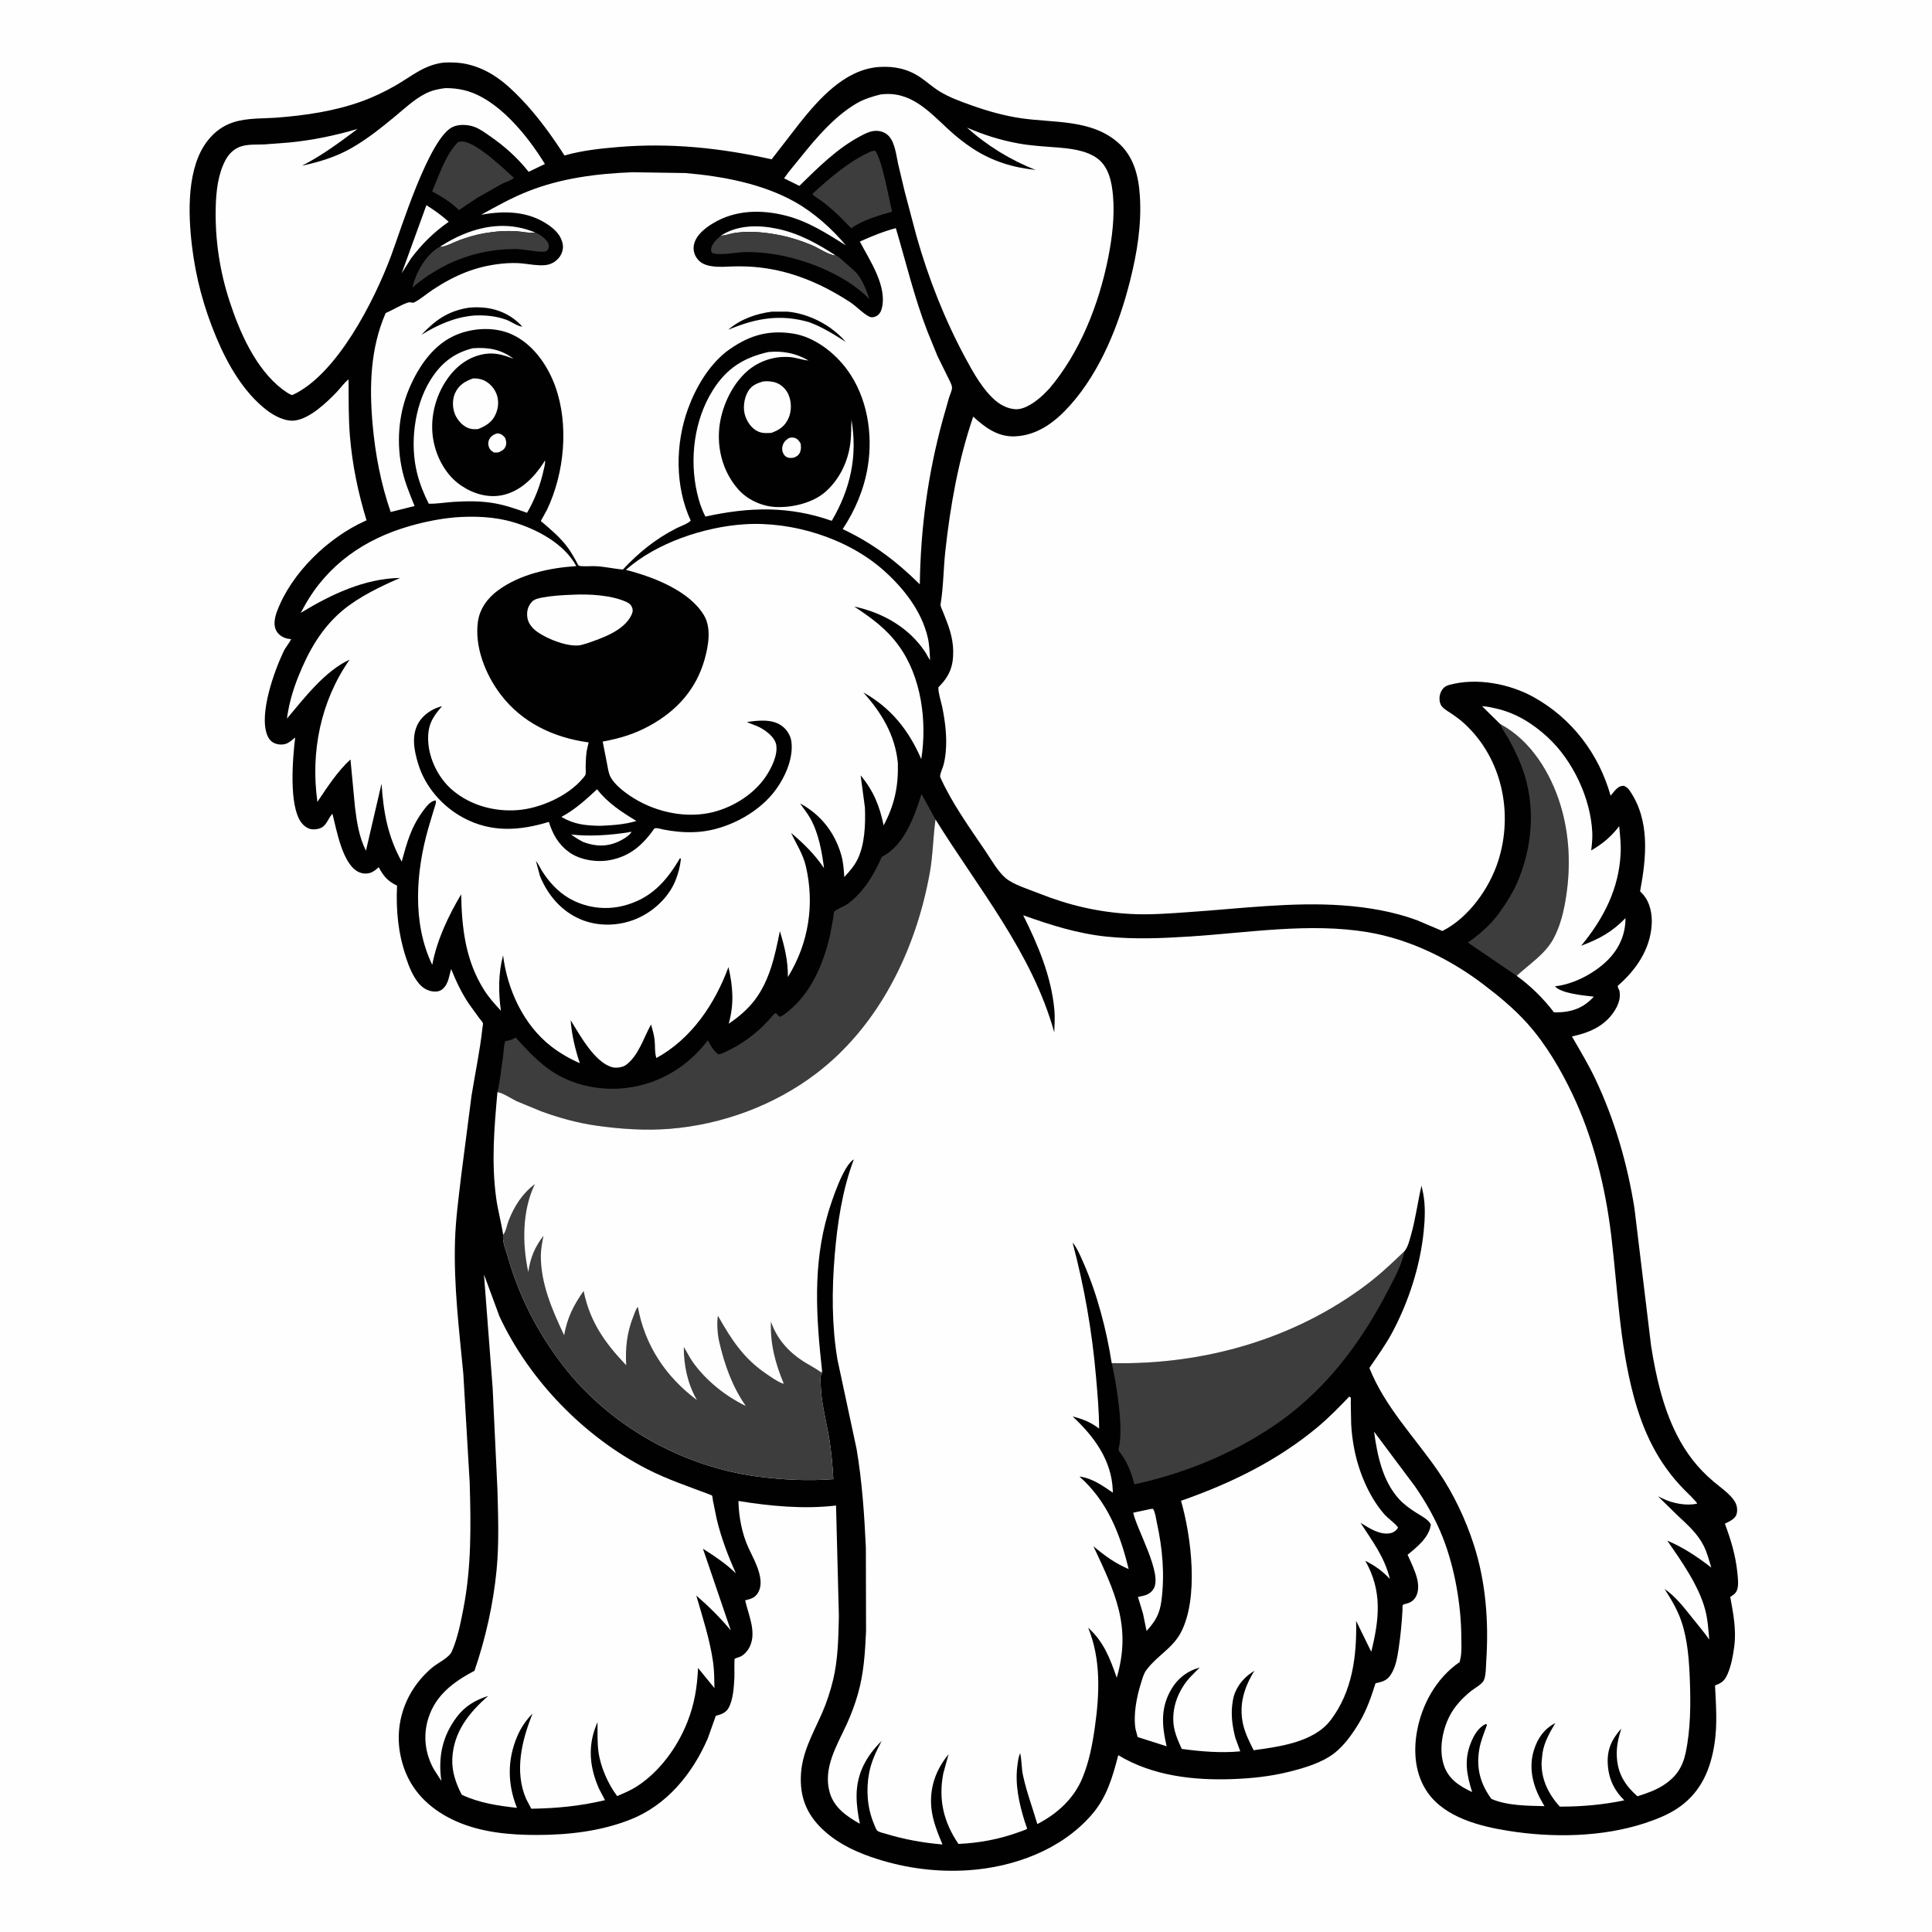 <svg version="1.1" xmlns="http://www.w3.org/2000/svg" style="display: block;" viewBox="0 0 2048 2048" width="1024" height="1024">
<path transform="translate(0,0)" fill="rgb(254,254,254)" d="M -0 -0 L 2048 0 L 2048 2048 L -0 2048 L -0 -0 z"/>
<path transform="translate(0,0)" fill="rgb(1,1,1)" d="M 470.363 66.355 C 478.646 65.873 487.384 66.241 495.5 68.113 C 519.096 73.555 535.922 87.689 552.219 104.633 C 569.718 122.828 584.707 143.617 598.38 164.811 C 616.664 159.632 635.527 157.513 654.402 155.919 C 710.163 151.207 763.499 156.697 817.948 168.896 L 847.163 131.157 C 867.972 105.035 894.978 74.373 930.363 71.124 L 932.25 70.986 C 948.083 69.977 962.487 73.076 975.73 82.072 C 982.576 86.722 988.706 92.378 995.752 96.751 C 1006.18 103.22 1018.37 107.58 1029.88 111.68 C 1046.87 117.734 1064.63 122.757 1082.5 125.357 C 1117.34 130.426 1156.38 126.306 1184.84 150.864 C 1201.88 165.565 1206.99 186.453 1208.33 208.012 C 1210.21 238.278 1205.39 267.75 1198.07 297 C 1186.36 343.762 1166.87 393.216 1134.41 429.592 C 1118.82 447.07 1099.82 461.713 1075.47 462.565 C 1057.6 463.19 1044.13 453.11 1031.64 441.648 C 1015.95 487.402 1007.27 536.596 1002.05 584.57 C 1000.05 602.942 1000.11 622.114 997.102 640.241 C 996.682 642.769 998.55 645.893 999.5 648.312 C 1002.15 655.057 1004.96 661.777 1007.01 668.734 C 1009.01 675.509 1010.35 682.926 1010.44 690 C 1010.64 706.736 1006.41 716.79 994.688 728.659 C 994.683 735.38 997.39 742.719 998.773 749.331 C 1001.94 764.484 1003.96 781.267 1002.55 796.719 C 1002.1 801.677 1001.35 806.705 999.99 811.5 C 999.283 813.984 995.8 821.823 996.688 823.809 C 1008.9 851.133 1027.86 877.456 1044.62 902.186 C 1050.77 911.269 1057.55 923.552 1065.88 930.7 C 1074.13 937.776 1090.93 942.887 1101.16 946.961 C 1132.72 959.531 1164 966.911 1197.97 968.805 C 1219.55 970.009 1240.52 968.208 1262 966.733 C 1315.01 963.093 1370.07 955.922 1423.09 959.738 C 1449.88 961.665 1476.86 966.198 1502.14 975.5 L 1528.93 986.885 L 1529.75 986.475 C 1557.01 972.529 1578.9 941.51 1588.09 912.898 C 1604.42 862.109 1592.35 803.979 1552.47 767.178 C 1547.74 762.814 1542.66 759.213 1537.33 755.641 C 1533.9 753.347 1528.83 750.584 1527.13 746.671 C 1525.32 742.515 1525.62 737.247 1527.58 733.224 C 1529.51 729.282 1532.04 727.235 1536.27 726.058 C 1565.03 718.061 1600.12 724.73 1625.81 739.006 C 1666.28 761.501 1694.86 799.12 1707.29 843.434 L 1712.38 837.378 C 1715.46 834.384 1717.23 833.03 1721.5 832.998 C 1723.95 834.313 1725.63 835.335 1727.24 837.653 C 1749.4 869.479 1745.26 909.056 1738.57 944.824 L 1741.41 947.771 C 1749.22 956.554 1751.61 969.028 1750.85 980.455 C 1749.11 1006.74 1734.23 1028.21 1714.89 1045 L 1715.16 1046.93 C 1715.59 1048.27 1716.45 1049.01 1716.73 1050.5 C 1718.25 1058.48 1715.19 1065.94 1710.84 1072.49 C 1700.39 1088.22 1683.95 1094.94 1666.28 1098.67 C 1674.88 1113.52 1683.81 1128.33 1691.16 1143.84 C 1711.52 1186.78 1725.24 1234.17 1732.62 1281.07 L 1750.23 1426.71 C 1755.28 1458.64 1762.7 1491.78 1777.4 1520.77 C 1787.33 1540.34 1799.58 1556.25 1816.31 1570.42 C 1823.56 1576.56 1833.48 1583.21 1838.66 1591.22 C 1841.23 1595.2 1842.16 1600.4 1840.87 1605 C 1839.51 1609.86 1833.74 1612.59 1829.61 1614.59 L 1828.43 1615.15 C 1834.93 1632.62 1839.77 1648.47 1841.67 1667.12 C 1842.18 1672.09 1843.06 1679.26 1841.74 1684.11 C 1840.59 1688.36 1838.64 1689.91 1835.1 1692.2 L 1834.15 1692.8 C 1837.3 1710.25 1840.73 1727.4 1838.39 1745.24 C 1837.07 1755.27 1835.24 1765.57 1831.14 1774.89 C 1828.45 1781.02 1825.55 1783.79 1819.28 1786.13 L 1818.01 1786.58 C 1818.99 1806.91 1820.59 1827.75 1817.52 1847.97 C 1813.42 1874.96 1803.76 1898.33 1781.17 1914.86 C 1770.19 1922.89 1756.85 1928.26 1744 1932.5 C 1698.7 1947.46 1645.96 1948.29 1599.04 1940.79 C 1568.81 1935.97 1532.06 1926.74 1513.42 1900.24 C 1500.27 1881.54 1498.12 1858 1501.95 1836 C 1507.04 1806.86 1522.52 1778.97 1546.99 1762.05 L 1546.79 1764 L 1548.35 1757 C 1549.58 1750.14 1549.11 1742.57 1549.07 1735.62 C 1548.83 1700.92 1542.1 1662.1 1529.46 1629.85 C 1522.11 1611.1 1511.36 1592.02 1499.88 1575.55 L 1456.55 1517.6 C 1460.01 1542.64 1465.46 1569.66 1482.96 1589 C 1488.29 1594.89 1495.21 1599.71 1501.87 1603.95 C 1506.7 1607.02 1514.2 1610.71 1516.75 1616 C 1515.18 1629.51 1502.02 1640.04 1492.09 1648.13 C 1495.57 1655.8 1499.45 1663.7 1501.76 1671.82 C 1503.66 1678.47 1504.35 1687.04 1500.56 1693.11 C 1497.51 1698.01 1493.82 1699.29 1488.51 1700.56 C 1485.94 1701.17 1486.85 1704.06 1486.72 1706.48 C 1485.94 1720.47 1484.66 1734.26 1482.53 1748.12 C 1481.12 1757.36 1479.47 1767.29 1474.29 1775.23 C 1470.53 1781.01 1466.08 1782.62 1459.6 1784.01 L 1458.15 1784.3 C 1453.43 1799.06 1448.78 1812.77 1440.77 1826.16 C 1433.97 1837.53 1425.22 1849.99 1414.71 1858.24 C 1401.43 1868.66 1382.51 1874.18 1366.36 1878.19 C 1346.65 1883.09 1326.65 1885.19 1306.39 1885.92 C 1264.76 1887.42 1221.59 1882.41 1185.4 1860.57 C 1179.27 1884.03 1173.4 1905.09 1157.11 1923.84 C 1124.89 1960.93 1074.62 1979.3 1026.57 1982.53 C 993.952 1984.73 961.179 1980.56 930.063 1970.68 C 909.904 1964.28 890.62 1955.75 874.646 1941.61 C 857.294 1926.26 848.694 1908.89 848.87 1885.53 C 849.068 1859.35 860.948 1839.66 871.146 1816.54 C 876.205 1805.08 880.198 1792.93 883.132 1780.75 C 888.38 1758.97 888.756 1735.36 889.248 1713.06 L 886.234 1595.92 C 852.136 1599.98 816.528 1596.56 782.784 1591.11 C 783.107 1607.8 786.495 1625.78 793.519 1640.99 C 797.392 1649.38 802.033 1657.69 804.525 1666.63 C 806.579 1674 807.523 1681.71 803.414 1688.58 C 800.552 1693.35 796.492 1694.77 791.358 1696.07 L 789.907 1696.42 C 793.21 1711.46 801.775 1728.82 795.344 1744.28 C 793.324 1749.14 788.95 1754.67 783.848 1756.48 C 782.986 1756.79 779.308 1757.84 778.788 1758.5 C 778.267 1759.17 778.62 1774.91 778.502 1777.61 C 778.066 1787.53 777.254 1802.25 772.025 1811 C 769.316 1815.54 764.7 1817.2 759.862 1818.56 L 758.766 1818.86 L 750.367 1842.52 C 734.174 1880.22 706.819 1913.68 667.986 1928.91 C 636.46 1941.28 602.491 1945.1 568.846 1945.14 C 540.008 1945.17 509.896 1942.38 483.257 1930.49 C 458.847 1919.59 438.657 1901.95 429.068 1876.48 C 414.12 1836.79 426.138 1794.47 458.435 1767.48 C 464.214 1762.65 475.979 1757.34 478.898 1750.72 C 485.019 1736.84 488.237 1720.59 491.119 1705.75 C 499.863 1660.71 499.203 1617.08 497.885 1571.5 L 491.143 1456.3 C 486.636 1409.12 480.833 1362.31 482.351 1314.8 C 483.097 1291.47 486.282 1268.65 488.982 1245.5 L 499.828 1161.55 C 503.684 1137.73 508.788 1113.62 511.413 1089.67 C 511.499 1088.89 512.193 1085.21 511.936 1084.57 C 511.308 1083.03 509.071 1080.68 508.033 1079.26 L 497.106 1064.16 C 489.2 1052.42 483.527 1040.36 478.281 1027.26 C 475.989 1034.27 475.612 1042.19 469.959 1047.71 C 467.317 1050.28 464.547 1051.15 460.89 1051.11 C 454.596 1051.04 448.708 1047.85 444.611 1043.17 C 437.711 1035.27 433.293 1024.25 430.107 1014.39 C 422.112 989.65 419.614 964.642 420.889 938.812 C 410.857 933.937 406.561 928.839 401.464 919.275 C 398.774 921.638 396.175 924.034 392.708 925.164 C 387.914 926.727 382.828 926.085 378.512 923.482 C 362.579 913.872 356.634 879.068 352.424 862.627 C 348.511 866.491 347.099 872.299 342.829 875.96 C 339.551 878.772 333.935 879.617 329.776 878.937 C 325.61 878.257 321.69 875.055 319.249 871.739 C 306.048 853.81 310.219 803.593 312.908 781.775 C 310.314 783.937 307.63 786.296 304.606 787.836 C 300.844 789.753 295.402 789.608 291.5 788.045 C 287.241 786.34 284.683 783.043 283.098 778.824 C 274.57 756.121 290.694 711.435 300.598 690.595 C 302.825 685.908 306.45 682.143 308.594 677.5 C 306.407 677.361 304.533 677.062 302.449 676.342 C 298.035 674.818 294.254 671.847 292.335 667.489 C 289.76 661.645 291.415 654.134 293.519 648.426 C 308.606 607.501 347.806 569.907 387.116 552.202 L 388.541 551.567 C 379.688 522.713 373.537 493.113 370.992 463.016 C 369.286 442.851 369.639 422.411 369.49 402.19 C 364.913 405.556 361.041 411.322 357.026 415.5 C 346.399 426.56 328.9 443.374 313 445.708 C 302.669 447.225 290.7 440.932 282.692 434.737 C 258.093 415.71 241.227 386.147 229.381 357.901 C 216.117 326.275 207.523 294.521 203.463 260.459 C 199.391 226.295 197.685 177.117 220.5 148.614 C 227.726 139.587 236.397 133.21 247.446 129.597 C 262.069 124.814 279.652 125.805 295 124.58 C 324.635 122.213 355.064 117.671 383.105 107.569 C 395.57 103.078 407.601 97.321 419.103 90.746 C 436.59 80.75 449.501 68.804 470.363 66.355 z"/>
<path transform="translate(0,0)" fill="rgb(254,254,254)" d="M 526.369 459.5 L 527.809 459.48 C 531.229 459.687 533.103 461.458 535.281 463.85 C 536.653 467.215 537.306 470.009 535.809 473.5 C 534.417 476.748 531.555 478.123 528.51 479.5 C 526.869 479.821 525.168 479.674 523.5 479.657 C 521.974 478.612 520.439 477.657 519.39 476.091 C 517.593 473.409 517.071 469.738 518.227 466.688 C 519.688 462.828 522.723 460.925 526.369 459.5 z"/>
<path transform="translate(0,0)" fill="rgb(254,254,254)" d="M 835.957 464.5 C 837.957 463.774 839.689 463.628 841.774 464.033 C 845.223 464.703 846.982 467.338 848.7 470.126 C 849.07 473.208 849.373 476.009 848.234 478.977 C 846.895 482.467 844.802 483.752 841.5 485.127 C 839.798 485.428 837.724 485.581 836 485.235 C 833.755 484.784 832.171 483.603 830.901 481.697 C 829.383 479.42 828.81 476.38 829.335 473.705 C 830.194 469.327 832.397 466.964 835.957 464.5 z"/>
<path transform="translate(0,0)" fill="rgb(254,254,254)" d="M 466.024 261.802 C 474.085 256.491 481.981 252.143 490.906 248.451 C 516.273 237.958 541.728 235.867 567.316 246.454 L 566.416 246.572 C 560.229 247.29 554.118 245.603 547.94 245.184 C 536.048 244.378 524.708 245.303 513 247.351 C 504.18 248.893 495.677 251.438 487.274 254.494 C 481.12 256.731 472.503 261.742 466.024 261.802 z"/>
<path transform="translate(0,0)" fill="rgb(254,254,254)" d="M 665.711 882.388 C 666.572 881.884 668.486 881.951 669.5 881.861 C 667.06 885.911 660.62 889.732 656.433 891.729 C 643.654 897.825 631.439 897.469 618.406 892.623 C 613.684 890.271 609.709 887.742 605.473 884.622 C 625.047 886.851 646.304 885.334 665.711 882.388 z"/>
<path transform="translate(0,0)" fill="rgb(254,254,254)" d="M 764.065 249.86 C 781.683 238.28 804.024 238.288 824.09 242.536 C 847.041 247.395 866.444 258.211 885.915 270.811 C 879.855 271.074 867.573 262.91 861.427 260.293 C 848.614 254.839 835.53 250.791 821.788 248.395 C 807.698 245.939 793.063 244.794 778.854 246.933 C 774.414 247.601 770.098 249.344 765.651 249.74 L 764.065 249.86 z"/>
<path transform="translate(0,0)" fill="rgb(254,254,254)" d="M 452.006 217.507 C 460.599 222.898 468.105 228.285 475.675 235.101 C 459.723 246.252 447.506 258.33 435.756 273.878 L 425.774 289.737 L 452.006 217.507 z"/>
<path transform="translate(0,0)" fill="rgb(254,254,254)" d="M 632.923 836.669 C 644.252 851.276 659.052 860.822 674.601 870.25 C 662.397 874.053 649.029 874.803 636.354 875.392 C 620.641 875.12 608.915 874.022 595.044 865.966 C 609.38 858.385 621.118 847.603 632.923 836.669 z"/>
<path transform="translate(0,0)" fill="rgb(254,254,254)" d="M 1220.12 1599.5 L 1222.36 1599.48 C 1224.79 1603.76 1225.27 1609.23 1226.31 1614 C 1232.31 1641.48 1234.83 1668.95 1231.13 1697 C 1229.29 1711 1224.8 1718.45 1215.41 1728.88 L 1211.58 1710.25 L 1206.25 1692.82 L 1207.31 1692.61 L 1209 1692.26 C 1214.79 1691.12 1219.2 1689.72 1222.67 1684.5 C 1232.97 1668.97 1204.75 1620.89 1201.28 1603.52 L 1220.12 1599.5 z"/>
<path transform="translate(0,0)" fill="rgb(254,254,254)" d="M 501.52 401.108 C 505.616 401.171 509.231 401.455 513 403.2 C 518.946 405.953 523.902 411.443 526.28 417.5 C 529.082 424.637 528.411 432.696 525.184 439.594 C 521.368 447.754 514.721 451.693 506.722 454.84 C 502.742 455.131 499.429 455.103 495.704 453.5 C 489.662 450.9 484.34 444.567 482.053 438.5 C 479.452 431.604 479.417 423.115 482.549 416.415 C 486.474 408.017 493.203 404.056 501.52 401.108 z"/>
<path transform="translate(0,0)" fill="rgb(254,254,254)" d="M 809.313 404.292 C 813.748 403.931 819.015 404.236 823.21 405.894 C 828.637 408.039 833.37 412.76 835.725 418.076 C 839.074 425.635 839.275 435.447 835.98 443.015 C 832.156 451.796 826.252 455.718 817.656 458.89 C 812.335 459.105 808.019 459.533 803.047 457.137 C 796.783 454.119 792.177 447.419 789.996 440.973 C 787.324 433.074 788.599 423.035 792.487 415.744 C 796.256 408.678 801.975 406.337 809.313 404.292 z"/>
<path transform="translate(0,0)" fill="rgb(61,61,61)" d="M 466.024 261.802 C 472.503 261.742 481.12 256.731 487.274 254.494 C 495.677 251.438 504.18 248.893 513 247.351 C 524.708 245.303 536.048 244.378 547.94 245.184 C 554.118 245.603 560.229 247.29 566.416 246.572 L 567.316 246.454 C 572.013 248.102 579.255 253.533 581.253 258.171 C 582.232 260.445 581.701 261.671 581.23 264 C 579.298 266.19 579.233 266.741 576.156 266.817 C 566.431 267.058 556.303 264.01 546.293 264.006 C 504.704 263.987 468.674 278.232 437.079 304.799 C 440.958 289.176 450.691 270.921 465.037 262.204 L 466.024 261.802 z"/>
<path transform="translate(0,0)" fill="rgb(61,61,61)" d="M 764.065 249.86 L 765.651 249.74 C 770.098 249.344 774.414 247.601 778.854 246.933 C 793.063 244.794 807.698 245.939 821.788 248.395 C 835.53 250.791 848.614 254.839 861.427 260.293 C 867.573 262.91 879.855 271.074 885.915 270.811 L 886.644 270.962 C 889.655 272.369 893.101 276.053 895.647 278.3 C 900.212 282.328 906.041 286.671 909.692 291.524 C 915.125 298.745 918.731 308.692 921.691 317.136 C 895.096 289.69 847.329 271.691 809.5 268.05 C 802.466 267.373 795.265 267.052 788.205 267.254 C 780.873 267.463 759.879 271.549 754.324 267.679 C 753.954 266.49 753.858 266.417 753.816 265 C 753.643 259.147 760.077 253.267 764.065 249.86 z"/>
<path transform="translate(0,0)" fill="rgb(61,61,61)" d="M 485.651 150.5 L 488.723 150.022 C 503.102 148.887 533.615 178.514 544.747 188.502 C 542.488 191.133 535.173 193.254 531.838 194.988 L 505.222 210.13 L 486.531 222.693 C 477.978 214.282 468.511 208.621 458.075 202.857 C 465.558 185.813 472.28 163.771 485.651 150.5 z"/>
<path transform="translate(0,0)" fill="rgb(61,61,61)" d="M 923.406 160.5 L 927.5 159.579 C 934.826 167.79 942.444 211.447 945.644 224.394 C 931.405 228.512 915.83 232.837 903.426 241.169 L 902.259 241.967 L 893.318 232.652 C 887.041 226.38 880.414 220.4 873.421 214.936 C 869.512 211.881 864.335 209.22 861.041 205.595 C 879.639 188.669 900.195 170.675 923.406 160.5 z"/>
<path transform="translate(0,0)" fill="rgb(254,254,254)" d="M 606.745 630.454 C 623.943 629.509 647.885 630.764 663.804 637.994 C 667.053 639.469 668.963 641.015 670.183 644.427 C 671.204 647.282 670.433 649.777 669.104 652.442 C 660.96 668.764 638.216 676.46 622.222 681.98 L 615.5 683.88 C 602.49 686.298 580.582 677.54 569.902 670.063 C 564.641 666.38 559.91 661.087 559.002 654.5 C 558.145 648.279 559.554 642.559 563.87 637.882 C 566.544 634.984 571.382 634.08 575.083 633.391 C 585.631 631.427 596.058 630.843 606.745 630.454 z"/>
<path transform="translate(0,0)" fill="rgb(254,254,254)" d="M 501.246 369.15 C 517.202 367.979 531.29 370.249 544.226 380.266 C 534.204 376.42 525.197 373.57 514.305 375.165 C 497.632 377.605 484.135 387.62 474.558 401.112 C 461.175 419.966 455.131 444.541 459.523 467.395 C 463.052 485.758 473.075 504.013 488.694 514.642 C 501.745 523.523 517.756 528.288 533.5 524.667 C 552.044 520.402 566.196 506.016 576.159 490.616 C 576.555 489.69 577.166 488.962 577.757 488.151 C 578.132 491.534 576.909 495.313 576.19 498.611 C 572.761 514.353 566.842 529.685 558.682 543.594 C 547.246 539.534 536.088 535.609 524.081 533.482 C 509.879 530.965 495.342 531.109 481 531.989 C 472.261 532.526 463.254 534.168 454.532 533.975 C 449.258 523.655 444.96 512.855 442.138 501.595 C 434.355 470.545 439.054 431.062 455.837 403.59 C 466.875 385.522 480.64 374.259 501.246 369.15 z"/>
<path transform="translate(0,0)" fill="rgb(254,254,254)" d="M 814.464 373.145 C 829.667 371.7 843.882 374.461 857.058 382.139 C 850.62 381.668 844.273 379.084 837.612 378.537 C 821.26 377.194 804.94 382.414 792.488 393.088 C 775.132 407.967 763.822 433.655 762.239 456.262 C 760.653 478.909 767.466 501.612 782.557 518.722 C 792.156 529.606 807.261 536.58 821.668 537.406 C 839.417 538.424 861.91 533.144 875.408 520.997 C 890.018 507.849 898.761 489.588 901.358 470.233 C 902.459 462.03 902.189 453.292 902.606 445 C 909.166 483.756 901.529 518.281 881.692 552.105 C 836.378 536.148 794.14 537.402 747.802 547.583 C 743.593 539.571 740.985 531.47 738.966 522.651 C 730.675 486.426 735.779 445.103 755.774 413.408 C 770.259 390.448 788.297 379.099 814.464 373.145 z"/>
<path transform="translate(0,0)" fill="rgb(61,61,61)" d="M 1590.35 767.593 C 1622.62 784.76 1643.77 819.272 1654.19 853.482 C 1663.66 884.533 1665.08 917.507 1660.27 949.5 C 1657.92 965.111 1654.17 981.467 1646.53 995.405 C 1637.68 1011.57 1620.88 1022.17 1607.74 1034.44 L 1556.02 999.156 C 1568.13 990.674 1580.48 980.013 1589.11 967.908 C 1597.43 956.234 1604.82 944.599 1610.15 931.248 C 1626.2 891.031 1627.81 845.617 1610.22 805.631 C 1606.77 797.796 1602.85 789.759 1598.63 782.308 C 1595.97 777.619 1592.86 773.573 1590.74 768.549 L 1590.35 767.593 z"/>
<path transform="translate(0,0)" fill="rgb(254,254,254)" d="M 1590.35 767.593 L 1571.21 748.774 C 1575.74 748.602 1580.72 749.917 1585.14 750.881 C 1606.49 755.536 1624.55 766.773 1640.48 781.408 C 1667.28 806.04 1686.27 846.304 1687.89 882.68 C 1688.17 888.938 1687.47 895.311 1686.74 901.521 C 1699.13 894.236 1707.58 887.227 1716.4 875.83 C 1717.33 885.366 1718.41 894.94 1717.95 904.533 C 1716.15 941.947 1700.2 973.11 1676.85 1001.6 L 1676.06 1002.56 C 1695.2 995.363 1708.83 988.008 1723.08 973.252 C 1723.17 990.085 1716.64 1005.07 1704.85 1017.13 C 1690.98 1031.33 1668.15 1043.5 1648.35 1045.5 C 1654.37 1053.05 1679.32 1055.34 1688.56 1056.39 L 1689.5 1056.49 C 1678.69 1068.52 1666.05 1072.99 1649.96 1073.17 L 1647.16 1073.02 C 1636.46 1058.79 1622.26 1044.83 1607.74 1034.44 C 1620.88 1022.17 1637.68 1011.57 1646.53 995.405 C 1654.17 981.467 1657.92 965.111 1660.27 949.5 C 1665.08 917.507 1663.66 884.533 1654.19 853.482 C 1643.77 819.272 1622.62 784.76 1590.35 767.593 z"/>
<path transform="translate(0,0)" fill="rgb(61,61,61)" d="M 1488.84 1326.28 C 1485.88 1341.29 1477.5 1356.17 1470.47 1369.67 C 1441.02 1426.19 1402.7 1476.25 1349.36 1512.02 C 1304.97 1541.79 1254.64 1562.12 1202.57 1573.45 C 1199.52 1562.29 1196.03 1552.41 1189.5 1542.7 C 1188.24 1540.83 1185.15 1537.86 1185.76 1535.73 C 1191.53 1515.51 1183.28 1465.29 1178.44 1444.96 L 1179.27 1444.98 C 1275.48 1446.99 1372 1419.84 1449.23 1361.32 C 1463.37 1350.61 1476.08 1338.56 1488.84 1326.28 z"/>
<path transform="translate(0,0)" fill="rgb(61,61,61)" d="M 527.275 1157.83 C 530.222 1145.04 531.624 1131.01 533.48 1117.95 C 534.098 1113.6 533.897 1107.42 535.811 1103.5 C 539.625 1103.17 542.234 1102.23 545.643 1100.48 L 546.755 1099.9 C 556.821 1111.24 566.925 1121.95 578.96 1131.29 C 602.914 1149.88 635.364 1157.07 665.159 1153.13 C 699.76 1148.56 729.446 1130.32 750.399 1102.7 C 753.125 1108.21 755.525 1112.4 760.151 1116.54 C 761.311 1117.58 760.92 1117.69 762.194 1117.51 C 766.191 1116.92 771.054 1114.08 774.685 1112.24 C 792.031 1103.45 806.821 1091.14 819.327 1076.28 C 820.526 1074.85 820.675 1074.77 822.5 1073.87 C 823.945 1075.54 825.09 1076.77 827 1077.9 C 832.026 1075.38 836.216 1071.52 840.371 1067.78 C 861.037 1049.17 873.018 1020.08 879.415 993.554 L 883.153 973.822 C 883.276 972.999 883.89 966.811 884.225 966.474 C 887.299 963.384 895.074 960.83 899 957.879 C 915.644 945.371 926.622 926.997 934.749 908.216 L 936.191 907.46 C 958.711 895.47 969.75 864.66 976.797 841.696 L 991.66 868.629 C 989.053 887.635 988.95 906.71 985.5 925.725 C 970.754 1006.99 931.953 1087.19 865.126 1138.02 C 820.796 1171.74 765.524 1192.12 710.062 1196.58 C 684.465 1198.64 658.037 1196.86 632.664 1193.29 C 612.617 1190.47 592.625 1185 573.652 1178 L 547.742 1167.32 C 543.161 1165.2 531.672 1157.61 527.275 1157.83 z"/>
<path transform="translate(0,0)" fill="rgb(254,254,254)" d="M 472.087 93.399 C 478.817 93.395 485.37 93.992 491.927 95.57 C 527.521 104.135 559.238 143.815 577.613 173.836 L 560.371 182.143 C 548.739 167.44 535.155 155.23 519.761 144.567 C 514.536 140.947 508.965 136.733 502.952 134.531 C 496.04 131.999 486.482 131.391 479.711 134.65 C 454.736 146.673 425.149 242.747 414.607 271.036 C 396.714 319.051 357.034 397.274 309.814 418.815 C 306.053 417.779 302.771 415.05 299.58 412.867 C 271.254 391.326 254.272 352.69 243.488 319.767 C 232.915 287.491 227.88 254.05 228.673 220.125 C 229.065 203.316 230.957 184.762 239.057 169.684 C 242.596 163.095 248.007 157.688 255.239 155.282 C 262.876 152.741 271.983 153.412 279.994 153.091 L 306.662 151.063 C 331.184 148.696 355.421 143.622 379.035 136.666 C 360.019 150.877 341.345 164.915 320.077 175.658 C 338.579 171.661 356.032 166.423 372.567 156.969 C 389.078 147.528 403.723 135.811 418.333 123.741 C 428.592 115.265 439.157 105.227 451.091 99.187 C 457.899 95.741 464.603 94.317 472.087 93.399 z"/>
<path transform="translate(0,0)" fill="rgb(254,254,254)" d="M 933.242 100.172 C 965.011 95.807 984.467 117.921 1005.6 137.398 C 1013.61 144.774 1022.15 151.567 1031.26 157.527 C 1051.6 170.828 1073.79 177.738 1097.76 180.076 C 1071.2 169.718 1046.19 154.307 1025.01 135.245 C 1043.09 143.105 1060.84 148.719 1080.28 152.172 C 1092.7 154.378 1105.59 155.171 1118.17 156.12 C 1132.86 157.228 1151.29 158.875 1163.5 168.141 C 1175.51 177.25 1178.57 193.241 1179.82 207.375 C 1181.74 229.202 1178.92 252.398 1174.62 273.781 C 1164.76 322.827 1144.9 373.547 1112.27 412.003 L 1105.59 418.77 C 1098.31 425.475 1086.4 434.57 1076.06 433.771 C 1068.49 433.186 1061.51 429.818 1055.71 425.001 C 1042.01 413.611 1031.77 395.078 1023.41 379.571 C 1001.37 338.681 984.136 294.922 971.5 250.234 L 959.08 203.31 L 952.105 174 C 950.117 165.003 948.822 151.64 942.404 144.474 C 938.967 140.637 934.22 138.82 929.141 138.69 C 922.668 138.526 916.368 141.987 910.808 144.985 C 886.816 157.921 866.685 178.122 847.356 197.041 L 831.151 189.06 C 836.243 181.469 842.51 174.524 848.216 167.379 C 864.876 146.521 884.949 122.874 908.369 109.39 C 916.067 104.958 924.668 102.29 933.242 100.172 z"/>
<path transform="translate(0,0)" fill="rgb(254,254,254)" d="M 1430.2 1480.5 C 1430.78 1480.77 1431.53 1480.93 1431.81 1481.5 C 1432.15 1482.19 1431.86 1486.78 1431.87 1487.82 L 1432.3 1509.58 C 1432.71 1517.77 1433.72 1525.85 1435.18 1533.93 C 1439.6 1558.39 1450.54 1585.54 1466.85 1604.51 C 1471.45 1609.87 1477.58 1613.54 1481.93 1619 L 1481.47 1620.06 C 1480.06 1622.5 1477.16 1624.51 1474.42 1625.13 C 1462.83 1627.72 1451.47 1619.84 1442.16 1614.2 C 1454.81 1633.84 1467.71 1650.47 1473.33 1673.73 C 1464.94 1665.01 1458 1659.98 1447.25 1654.52 C 1465.56 1686.61 1462.07 1716.5 1453.59 1750.96 L 1437.55 1718.17 C 1438.36 1755.18 1433.7 1793.18 1410.38 1823.61 C 1392.52 1846.93 1355.97 1851.57 1328.92 1855.31 C 1324.35 1846.26 1319.88 1837.48 1317.65 1827.5 C 1313.07 1807.03 1318.96 1788.36 1329.78 1771.05 L 1326.54 1773.18 C 1316.73 1779.84 1309.13 1790.08 1307 1801.91 L 1306.74 1803.5 C 1304.49 1816.62 1306.2 1829.51 1309.54 1842.26 L 1314.76 1856.49 C 1294.24 1858.47 1273.1 1856.67 1252.74 1853.94 C 1249.87 1847.64 1246.91 1841.24 1245.24 1834.5 C 1241.46 1819.31 1244.94 1802.99 1252.87 1789.73 L 1253.92 1788 C 1258.64 1780.16 1265.29 1774.08 1271.75 1767.69 C 1259.34 1770.85 1249.06 1778.63 1242.38 1789.47 C 1229.97 1809.59 1231.52 1828.94 1236.7 1851.14 L 1205.96 1841.35 L 1203.7 1832.87 C 1201.18 1817.42 1204.95 1798.49 1209.62 1783.76 C 1211.01 1779.37 1212.29 1774.3 1215.03 1770.56 L 1215.84 1769.5 C 1226.59 1755.27 1242.83 1747.21 1251.57 1730.87 C 1271 1694.55 1262.92 1629.1 1251.94 1590.89 C 1304.27 1572.6 1353.7 1548.64 1396.57 1512.9 C 1408.55 1502.91 1419.44 1491.76 1430.2 1480.5 z"/>
<path transform="translate(0,0)" fill="rgb(254,254,254)" d="M 513.035 1351.03 L 529.526 1395.61 C 561.229 1463.35 619.279 1523.08 685.819 1557.2 C 707.236 1568.19 729.085 1575.44 751.463 1583.92 C 751.813 1584.05 754.58 1585.1 754.757 1585.33 C 755.278 1586.01 755.541 1589.62 755.76 1590.8 L 759.819 1610.65 C 764.569 1630.4 771.771 1649.29 780.077 1667.8 C 769.791 1657.82 757.257 1649.34 745.16 1641.71 L 774.67 1728.28 C 763.352 1714.69 751.478 1702.91 738.086 1691.35 C 744.858 1714.75 752.581 1738.15 755.952 1762.34 C 757.197 1771.28 757.151 1780.43 757.331 1789.45 L 739.949 1768.12 C 739.046 1788.59 736.137 1806.52 728.511 1825.72 C 718.081 1851.98 699.653 1877.45 675.898 1893.14 C 669.183 1897.57 661.595 1900.75 654.23 1903.93 C 644.547 1891.22 636.431 1872.64 634.365 1856.73 C 633.052 1846.61 633.531 1835.74 633.367 1825.52 L 631.543 1830.06 C 622.859 1852.51 625.382 1874.47 635.02 1896.19 L 641.335 1908.23 C 615.205 1914.54 589.965 1916.93 563.168 1917.32 L 557.764 1906.96 C 544.97 1877.73 553.232 1844.49 564.563 1816.4 C 557.615 1823.53 552.307 1831.2 548.38 1840.36 C 537.675 1865.31 537.855 1891.35 548.021 1916.4 C 527.981 1914.22 507.884 1911.2 489.489 1902.51 C 483.219 1890.49 478.763 1877.65 479.481 1863.85 C 480.944 1835.73 497.242 1815.37 517.548 1797.73 C 503.934 1802.13 492.951 1808.48 484.225 1820.04 C 468.738 1840.57 464.307 1862.72 467.85 1887.85 L 459.712 1875.17 C 450.54 1858.58 448.329 1839.61 454.03 1821.5 C 461.885 1796.55 480.874 1782.84 502.981 1771.05 C 514.657 1737.23 523.019 1699.81 526.414 1664.19 C 529.122 1635.78 528.064 1606.79 527.268 1578.28 L 522.23 1471.43 L 513.035 1351.03 z"/>
<path transform="translate(0,0)" fill="rgb(254,254,254)" d="M 670.463 182.579 L 726.503 183.438 C 765.646 186.765 808.095 194.633 842.638 214.07 C 862.926 225.486 881.714 242.288 896.667 260.097 C 876.669 247.551 856.645 234.711 833.511 228.718 C 807.265 221.918 779.586 222.373 755.889 236.65 C 747.41 241.758 737.789 249.206 735.637 259.372 C 734.586 264.34 735.701 269.238 738.5 273.43 C 741.846 278.442 747.06 280.881 752.864 281.901 L 754.5 282.164 C 762.135 283.443 769.965 282.609 777.672 282.411 C 787.045 282.171 796.497 282.498 805.814 283.587 C 840.781 287.671 871.824 301.242 901.17 320.302 C 907.852 324.642 914.532 332.16 921.364 335.609 C 923.833 336.855 926.653 336.342 929 335.103 C 931.827 333.611 933.648 330.826 934.5 327.814 C 941.259 303.937 921.813 275.948 911.456 256.053 C 924.076 250.419 936.252 245.381 949.623 241.839 C 960.534 278.576 969.159 315.342 983.06 351.183 L 993.771 377.438 L 1004.83 399.892 C 1006.23 402.742 1008.93 407.479 1009.17 410.61 C 1009.4 413.457 1007 418.409 1006.08 421.312 L 999.213 445.479 C 983.513 503.042 975.897 559.82 975.037 619.413 C 950.46 595.096 924.744 575.581 893.281 560.906 C 906.52 540.842 915.893 518.761 919.821 494.997 C 925.606 459.992 919.315 421.113 898.189 392.158 C 884.818 373.83 863.222 357.025 840.341 353.55 C 812.333 349.295 791.497 356.622 769.397 373.195 C 750.695 388.38 737.598 410.756 729.393 433.129 C 715.777 470.254 715.318 515.565 732.188 551.837 C 729.737 554.904 720.903 558.028 717 560.008 C 695.046 571.148 676.966 585.815 660.282 603.732 C 650.051 602.896 640.19 600.349 629.808 600.125 C 626.885 600.062 615.108 600.856 613.33 599.477 C 612.635 598.938 610.872 595.022 610.315 594.037 C 607.705 589.423 605.034 584.778 601.894 580.5 C 593.848 569.535 583.543 561.042 573.279 552.281 L 579.839 540.39 C 598.384 501.461 603.315 450.173 588.499 409.271 C 580.406 386.928 564.777 364.589 542.635 354.472 C 525.072 346.447 503.085 347.382 485.334 354.273 C 459.954 364.125 443.655 388.338 433.5 412.479 C 422.076 439.637 419.936 471.437 426.728 500.037 C 429.714 512.613 434.655 524.446 439.485 536.392 L 414.146 542.721 C 403.745 512.864 397.798 481.482 394.998 450.038 C 391.402 409.655 392.486 369.394 408.844 331.795 C 416.707 328.519 424.268 323.518 432.259 320.773 C 435.611 319.621 436.858 321.716 439.217 320.5 C 445.804 317.105 452.341 311.376 458.603 307.234 C 482.101 291.689 504.487 282.186 532.688 279.407 C 539.637 278.723 547.043 278.57 554.008 279.286 C 561.871 280.096 569.544 281.732 577.5 281.081 C 583.638 280.579 588.945 277.705 592.783 272.865 C 595.52 269.413 597.284 264.156 596.656 259.766 C 595.274 250.101 588.962 243.79 581.273 238.436 C 559.959 223.599 534.584 223.199 509.978 227.691 C 526.015 218.792 542.056 209.826 559.127 203.026 C 594.77 188.831 632.409 184.075 670.463 182.579 z"/>
<path transform="translate(0,0)" fill="rgb(1,1,1)" d="M 818.184 330.359 L 834.548 330.345 C 857.475 332.333 881.634 344.854 896.526 362.452 C 884.144 354.5 871.633 346.638 857.768 341.545 C 826.973 332.596 801.002 337.393 771.933 349.576 C 784.881 338.315 801.37 332.548 818.184 330.359 z"/>
<path transform="translate(0,0)" fill="rgb(1,1,1)" d="M 496.241 326.271 C 500.954 325.709 505.762 325.658 510.5 325.932 C 527.083 326.893 542.535 333.723 553.6 346.235 C 549.458 346.235 541.123 340.508 536.584 338.903 C 525.238 334.89 514.735 333.993 502.749 334.443 C 481.921 336.238 464.259 344.155 446.634 354.97 C 461.641 339.279 474.427 329.943 496.241 326.271 z"/>
<path transform="translate(0,0)" fill="rgb(254,254,254)" d="M 482.629 548.404 C 503.123 546.904 524.319 547.681 544.129 553.533 C 569.147 560.924 598.167 576.355 610.921 600.087 C 582.509 601.958 551.542 608.551 528.094 625.68 C 517.025 633.766 508.551 645.143 506.61 659.003 C 502.902 685.482 514.577 714.777 530.304 735.676 C 553.216 766.121 587.011 782.001 623.983 786.982 L 622.678 792.5 C 621.07 799.321 620.997 805.81 620.83 812.773 C 620.776 815.048 621.227 819.046 620.659 821.136 C 620.368 822.21 618.333 824.462 617.6 825.337 C 602.17 843.748 572.805 856.837 549 858.725 C 524.162 860.696 498.493 853.756 479.39 837.353 C 464.961 824.963 454.992 805.119 453.929 786.148 C 453.01 769.75 457.898 760.551 468.58 748.655 L 466.926 749.037 C 457.557 751.646 448.16 758.093 443.377 766.663 C 435.872 780.113 439.038 795.657 443.264 809.609 C 450.739 834.288 469.199 855.288 491.909 867.265 C 521.217 882.721 551.166 880.642 581.826 871.227 C 585.76 884.184 592.06 895.194 603.179 903.268 C 614.691 911.627 632.263 914.314 646.031 911.841 C 667.827 907.926 681.366 895.679 693.742 878.167 C 696.455 877.268 700.342 878.764 703.16 879.324 C 708.551 880.396 713.775 881.119 719.247 881.642 C 726.421 882.328 733.82 882.381 741 881.786 C 769.575 879.416 801.17 863.298 819.311 841.047 C 831.074 826.619 841.375 805.05 838.895 786.068 C 838.015 779.33 833.838 772.947 828.293 769.105 C 817.967 761.95 803.385 763.638 791.66 765.422 L 803.67 770.214 C 810.896 773.621 821.254 780.984 822.791 789.437 C 824.775 800.343 817.642 814.475 811.697 823.281 C 798.227 843.228 774.223 857.526 750.785 861.981 C 722.622 867.336 691.273 859.482 667.719 843.516 C 660.619 838.703 651.407 831.447 647.29 823.825 C 644.979 819.548 644.335 813.887 643.403 809.153 L 638.881 786.112 C 657.187 782.712 672.521 778.196 689 769.09 C 717.51 753.338 737.977 730.675 746.907 699.007 C 750.938 684.714 754.31 665.738 746.266 652.289 C 730.424 625.802 691.732 611.344 663.477 604.08 C 695.679 575.501 746.389 558.579 788.875 555.772 C 840.009 552.394 898.608 570.585 937.021 604.905 C 957.858 623.522 976.657 647.428 983.305 675.097 C 985.271 683.277 985.483 691.663 985.905 700.027 L 980.997 691.541 C 963.787 665.293 935.677 649.4 905.528 642.959 C 923.833 655.144 939.55 666.352 952.709 684.481 C 976.875 717.773 982.829 764.918 976.591 804.695 C 963.342 774.105 944.623 750.461 915.169 733.979 C 934.65 755.751 948.897 779.357 951.757 808.757 C 952.478 833.406 948.254 853.151 936.713 874.947 C 932.312 854.064 925.998 838.384 912.29 821.893 L 916.842 855.921 C 917.546 873.484 916.83 895.529 908.754 911.477 C 905.299 918.301 900.132 924.142 894.968 929.703 C 894.435 921.539 893.948 913.645 891.611 905.75 C 884.58 882.005 869.953 863.506 848.156 851.63 C 851.787 857.168 856.1 862.275 859.284 868.094 C 867.918 883.868 871.164 902.669 873.523 920.273 C 863.429 905.458 852.246 894.397 838.601 882.951 C 844.071 894.64 851.162 905.197 854.165 917.954 C 863.765 958.745 857.192 1000.13 835.178 1035.68 C 835.43 1018.91 831.672 1003.05 826.679 987.137 C 821.557 1012.56 816.131 1039.04 800.024 1060.14 C 792.344 1070.2 782.908 1078.1 772.486 1085.18 C 778.329 1063.92 776.971 1046.48 772.23 1025.12 C 757.697 1064.28 733.217 1101 695.814 1121.53 C 693.858 1116.31 694.584 1107.96 693.899 1102.21 C 693.243 1096.71 691.621 1091.32 690.147 1085.99 C 682.361 1099.81 676.913 1119.17 663.438 1128.99 C 660.049 1131.45 653.36 1132.36 649.358 1131.37 C 630.588 1126.71 614.638 1097.09 604.898 1081.45 C 606.065 1096.99 609.65 1112.26 614.634 1127.01 C 603.931 1122.37 593.51 1116.37 584.297 1109.22 C 554.894 1086.39 537.793 1049.07 533.275 1012.69 C 528.189 1031.93 528.264 1051.78 530.967 1071.38 C 524.435 1064.36 518.244 1057.47 513.112 1049.35 C 493.435 1018.2 489.545 984.008 488.848 947.997 C 475.499 970.49 463.362 995.956 458.409 1021.76 L 458.219 1022.8 C 436.768 978.527 440.833 923.917 454.093 877.743 L 460.047 857.775 C 460.906 854.957 462.554 851.374 461.998 848.5 C 460.215 848.644 458.8 849.189 457.295 850.14 C 453.574 852.492 450.75 856.561 448.157 860.053 C 435.765 876.745 431.178 893.73 425.824 913.391 C 410.941 886.333 406.489 861.089 404.448 830.688 L 387.918 901.816 C 380.629 887.243 378.255 871.673 376.306 855.666 L 371.518 805.05 C 357.976 817.332 346.619 834.811 336.472 850.014 C 329.025 797.353 339.865 743.099 370.587 699.285 C 344.448 711.156 322.319 740.217 304.15 761.802 C 306.25 746.407 310.304 732.049 316.053 717.615 C 326.875 690.448 340.93 665.412 363.827 646.549 C 381.044 632.366 403.73 621.47 424.211 612.641 C 386.293 613.17 350.503 630.41 318.812 649.644 L 322.684 642.537 C 347.156 598.454 386.582 571.29 434.376 557.625 C 450.455 553.028 465.993 549.912 482.629 548.404 z"/>
<path transform="translate(0,0)" fill="rgb(1,1,1)" d="M 720.917 909.5 L 721.773 910.625 C 720.963 918.569 718.85 926.63 715.781 934 C 708.329 951.893 691.95 966.8 674.185 974.157 C 655.719 981.806 633.897 982.356 615.391 974.515 C 595.071 965.906 580.548 948.737 572.381 928.588 L 568.079 912.622 C 570.8 915.848 572.53 920.004 574.788 923.592 C 581.68 934.54 591.158 944.952 602.333 951.641 C 619.786 962.087 641.057 965.181 660.832 960.157 C 689.859 952.784 706.374 934.374 720.917 909.5 z"/>
<path transform="translate(0,0)" fill="rgb(254,254,254)" d="M 527.275 1157.83 C 531.672 1157.61 543.161 1165.2 547.742 1167.32 L 573.652 1178 C 592.625 1185 612.617 1190.47 632.664 1193.29 C 658.037 1196.86 684.465 1198.64 710.062 1196.58 C 765.524 1192.12 820.796 1171.74 865.126 1138.02 C 931.953 1087.19 970.754 1006.99 985.5 925.725 C 988.95 906.71 989.053 887.635 991.66 868.629 C 1037.05 941.875 1094.06 1009.81 1117.54 1094.3 C 1117.84 1086.59 1118.39 1078.71 1117.72 1071.01 C 1114.62 1035.43 1100.42 1001.83 1084.63 970.221 C 1113.97 980.667 1142.33 989.72 1173.5 992.892 C 1202.88 995.881 1231.9 994.6 1261.28 992.72 C 1323.38 988.747 1388.11 977.841 1450 988.166 C 1493.78 995.469 1536.87 1016.46 1572.05 1043.2 C 1588.94 1056.03 1605.08 1069.28 1619.27 1085.14 C 1638.71 1106.86 1654.52 1133.86 1666.99 1160.11 C 1689.03 1206.52 1701.8 1258.57 1707.94 1309.46 C 1714.8 1366.3 1716.73 1423.27 1731.49 1478.95 C 1741.59 1517.07 1757.09 1550.19 1784.84 1578.6 C 1787.07 1580.88 1799.36 1592.65 1799 1593.86 C 1787.89 1596.61 1773.09 1593.57 1763.06 1588.76 L 1757.48 1586.09 L 1778.54 1606.69 C 1789.14 1616.64 1799.28 1625.4 1805.97 1638.59 C 1809.62 1645.77 1811.69 1654.02 1814.05 1661.69 C 1799.24 1650.28 1784.71 1640.47 1767.38 1633.13 C 1782.34 1654.81 1800.75 1680.72 1807.57 1706.38 C 1810.33 1716.74 1810.91 1727.36 1811.88 1737.98 C 1806.04 1729.67 1799.53 1722.18 1793.25 1714.23 C 1784.97 1703.74 1775.63 1691.94 1764.48 1684.34 C 1771.46 1695.17 1778.24 1706.5 1782.38 1718.78 C 1789.1 1738.65 1790.52 1760.45 1791.31 1781.27 C 1792.28 1806.58 1792.12 1833.49 1786.79 1858.38 C 1783.47 1873.85 1776.18 1884.25 1762.79 1892.71 C 1754.5 1897.95 1745.05 1901.21 1735.75 1904.14 C 1722.47 1892.36 1714.87 1880.21 1713.89 1862.12 C 1713.33 1851.67 1715.51 1842.29 1718.63 1832.4 C 1708.71 1843.47 1703.47 1854.3 1704.27 1869.55 C 1705.07 1885.13 1710.74 1897.49 1721.83 1908.43 C 1698.92 1913.22 1676.89 1915.09 1653.51 1915.11 C 1641.6 1902.18 1633.52 1885.9 1634.18 1867.91 L 1634.89 1860.5 L 1635.1 1858.75 C 1636.59 1847.25 1642.9 1836.29 1648.73 1826.49 C 1636.75 1832.8 1630.03 1842.44 1626.03 1855.14 C 1620.54 1872.58 1624.25 1890.62 1632.62 1906.44 L 1637.19 1914.59 C 1619.41 1914.18 1597.37 1914.16 1580.92 1906.89 C 1569.25 1890.91 1564.77 1874.48 1568.02 1854.77 C 1569.53 1845.66 1573.15 1837.13 1576.27 1828.5 L 1575.19 1827.42 C 1567.31 1830.85 1562.33 1839.54 1559.23 1847.29 C 1551.75 1866 1554.77 1881.16 1560.53 1899.68 C 1547.67 1893.6 1535.97 1886.42 1530.91 1872.25 C 1525.02 1855.73 1528.67 1834.83 1536.45 1819.4 C 1541.71 1808.98 1550.21 1799.98 1559.22 1792.68 C 1562.99 1789.62 1570.33 1785.81 1572.68 1781.66 C 1575.25 1777.11 1575.13 1766.23 1575.48 1760.88 C 1578.2 1719.23 1575.16 1677.33 1562.28 1637.42 C 1553.53 1610.33 1540.6 1582.97 1524.47 1559.53 C 1499.78 1523.65 1467.84 1491.21 1451.61 1450.05 C 1459.92 1437.87 1468.88 1425.51 1475.83 1412.5 C 1493.29 1379.78 1505.46 1342.15 1509.19 1305.22 C 1510.52 1292.01 1511.12 1278.22 1508.63 1265.11 L 1506.86 1256.83 C 1502.7 1274.51 1500.61 1292.23 1495.55 1309.82 C 1493.99 1315.25 1492.48 1321.89 1488.84 1326.28 C 1476.08 1338.56 1463.37 1350.61 1449.23 1361.32 C 1372 1419.84 1275.48 1446.99 1179.27 1444.98 L 1178.44 1444.96 C 1172.97 1409.65 1162.85 1370.97 1148.35 1338.28 C 1145.45 1331.74 1142.07 1323.48 1137.6 1317.89 L 1137.09 1317.55 C 1149.55 1364.83 1157.69 1411.39 1161.88 1460.08 C 1163.43 1478.04 1165.07 1496.35 1165.09 1514.38 L 1163.73 1513.36 C 1155.41 1507.2 1147.05 1504.05 1137.05 1501.52 C 1159.68 1522.63 1178.41 1547.83 1179.58 1579.81 L 1179.66 1582.27 C 1168.13 1574.56 1158.42 1567.19 1144.23 1565.16 C 1173.68 1591.22 1187.44 1625.9 1196.39 1663.26 C 1181.7 1656.98 1171.24 1649.23 1159.07 1639.08 C 1181.72 1687.44 1199.8 1723.98 1183.79 1778.46 C 1176.65 1757.96 1170.06 1740.35 1153.48 1725.43 C 1167.15 1758.58 1165.6 1795.58 1160.65 1830.5 C 1158.01 1849.08 1154.66 1867.08 1147.49 1884.54 C 1138.38 1906.73 1120.7 1922.67 1099.61 1933.6 C 1094.59 1916.37 1088.15 1899.39 1084.39 1881.81 C 1082.75 1874.14 1083.16 1866.03 1081.43 1858.5 C 1079.5 1862.61 1079.04 1867.32 1078.45 1871.79 C 1075.82 1891.74 1080.37 1912.16 1086.32 1931.1 C 1086.93 1933.07 1089 1938.18 1088.69 1938.6 C 1088.05 1939.49 1080.3 1942.01 1078.87 1942.53 C 1058.55 1949.86 1037.54 1953.63 1016.01 1954.66 C 1000.24 1931.44 994.544 1907.54 999.959 1879.78 L 1005.53 1859.57 C 992.003 1875.9 985.131 1895.34 987.305 1916.7 C 988.657 1930 993.96 1943 999.06 1955.22 C 978.874 1953.51 958.652 1949.89 939.255 1943.98 C 937.014 1943.3 931.529 1942.11 929.955 1940.57 C 928.464 1939.11 927.135 1935.08 926.296 1933.07 C 919.262 1916.24 917.933 1897 921.362 1879.15 C 923.683 1867.07 928.899 1856.27 934.594 1845.48 C 918.368 1861.46 908.11 1879.98 908.009 1903.31 C 907.965 1913.56 909.463 1923.28 911.485 1933.29 C 897.478 1925.28 884.081 1916.24 879.494 1900 C 872.14 1873.97 887.386 1850.02 897.7 1827.42 C 902.39 1817.14 906.316 1806.55 909.422 1795.69 C 915.734 1773.62 917.014 1751.78 918.053 1729 L 917.844 1640.65 C 916.274 1605.59 913.857 1570.72 908.04 1536.07 L 887.752 1441.32 C 881.641 1405.14 881.757 1367.81 884.755 1331.36 C 887.581 1297.01 892.849 1261.35 905.1 1229.03 C 893.984 1235.06 881.421 1273.69 877.815 1285.82 C 861.349 1341.19 865.219 1396.78 871.434 1453.25 L 871.884 1453.38 C 871.791 1456.2 870.85 1455.83 870.156 1458 C 869.457 1460.18 869.889 1465.12 869.951 1467.5 C 870.443 1486.39 875.587 1505.29 878.801 1523.84 C 881.323 1538.4 882.461 1553.23 883.391 1567.97 C 857.143 1570 829.357 1568.68 803.292 1565.25 C 722.925 1554.67 645.34 1511.02 596.07 1446.51 C 569.334 1411.5 550.315 1374.21 538.173 1331.83 C 536.141 1324.74 532.393 1316.37 533.382 1309 C 531.394 1295.85 527.715 1283.03 525.929 1269.75 C 520.783 1231.49 523.91 1196.01 527.275 1157.83 z"/>
<path transform="translate(0,0)" fill="rgb(61,61,61)" d="M 533.382 1309 L 534.283 1307.65 C 536.719 1303.8 537.345 1298.52 538.999 1294.26 C 544.997 1278.79 553.648 1265.16 567.026 1255.16 C 553.453 1283.18 553.534 1318.42 560.014 1348.4 C 562.158 1333.33 566.823 1321.98 576.157 1309.91 C 574.811 1316.85 573.345 1323.95 573.318 1331.05 C 573.202 1360.85 585.553 1389.02 597.993 1415.4 C 601.244 1397.13 607.942 1383.5 618.678 1368.47 C 625.415 1401.37 641.105 1423.35 663.787 1447.21 C 662.779 1429.09 664.523 1412.5 671.306 1395.58 C 672.64 1392.25 673.866 1388.01 676.131 1385.24 C 683.561 1426.15 705.589 1459.3 738.743 1484.09 C 728.83 1466.7 724.828 1447.8 724.828 1427.81 C 728.191 1433.1 730.727 1438.71 734.381 1443.82 C 748.501 1463.57 768.797 1479.77 790.551 1490.38 C 776.099 1469.63 767.937 1446.44 762.317 1422.02 C 760.579 1414.46 759.698 1402.4 761.04 1394.76 C 775.51 1420.29 788.385 1440.4 813.396 1457.05 C 818.023 1460.13 824.005 1464.46 829.164 1466.35 L 830.829 1466.8 C 821.837 1445.19 816.325 1424.55 817.205 1400.86 L 817.893 1402.77 C 824.094 1419.67 835.971 1432.98 850.993 1442.73 C 857.404 1446.89 864.42 1450.19 870.49 1454.83 L 871.434 1453.25 L 871.884 1453.38 C 871.791 1456.2 870.85 1455.83 870.156 1458 C 869.457 1460.18 869.889 1465.12 869.951 1467.5 C 870.443 1486.39 875.587 1505.29 878.801 1523.84 C 881.323 1538.4 882.461 1553.23 883.391 1567.97 C 857.143 1570 829.357 1568.68 803.292 1565.25 C 722.925 1554.67 645.34 1511.02 596.07 1446.51 C 569.334 1411.5 550.315 1374.21 538.173 1331.83 C 536.141 1324.74 532.393 1316.37 533.382 1309 z"/>
</svg>